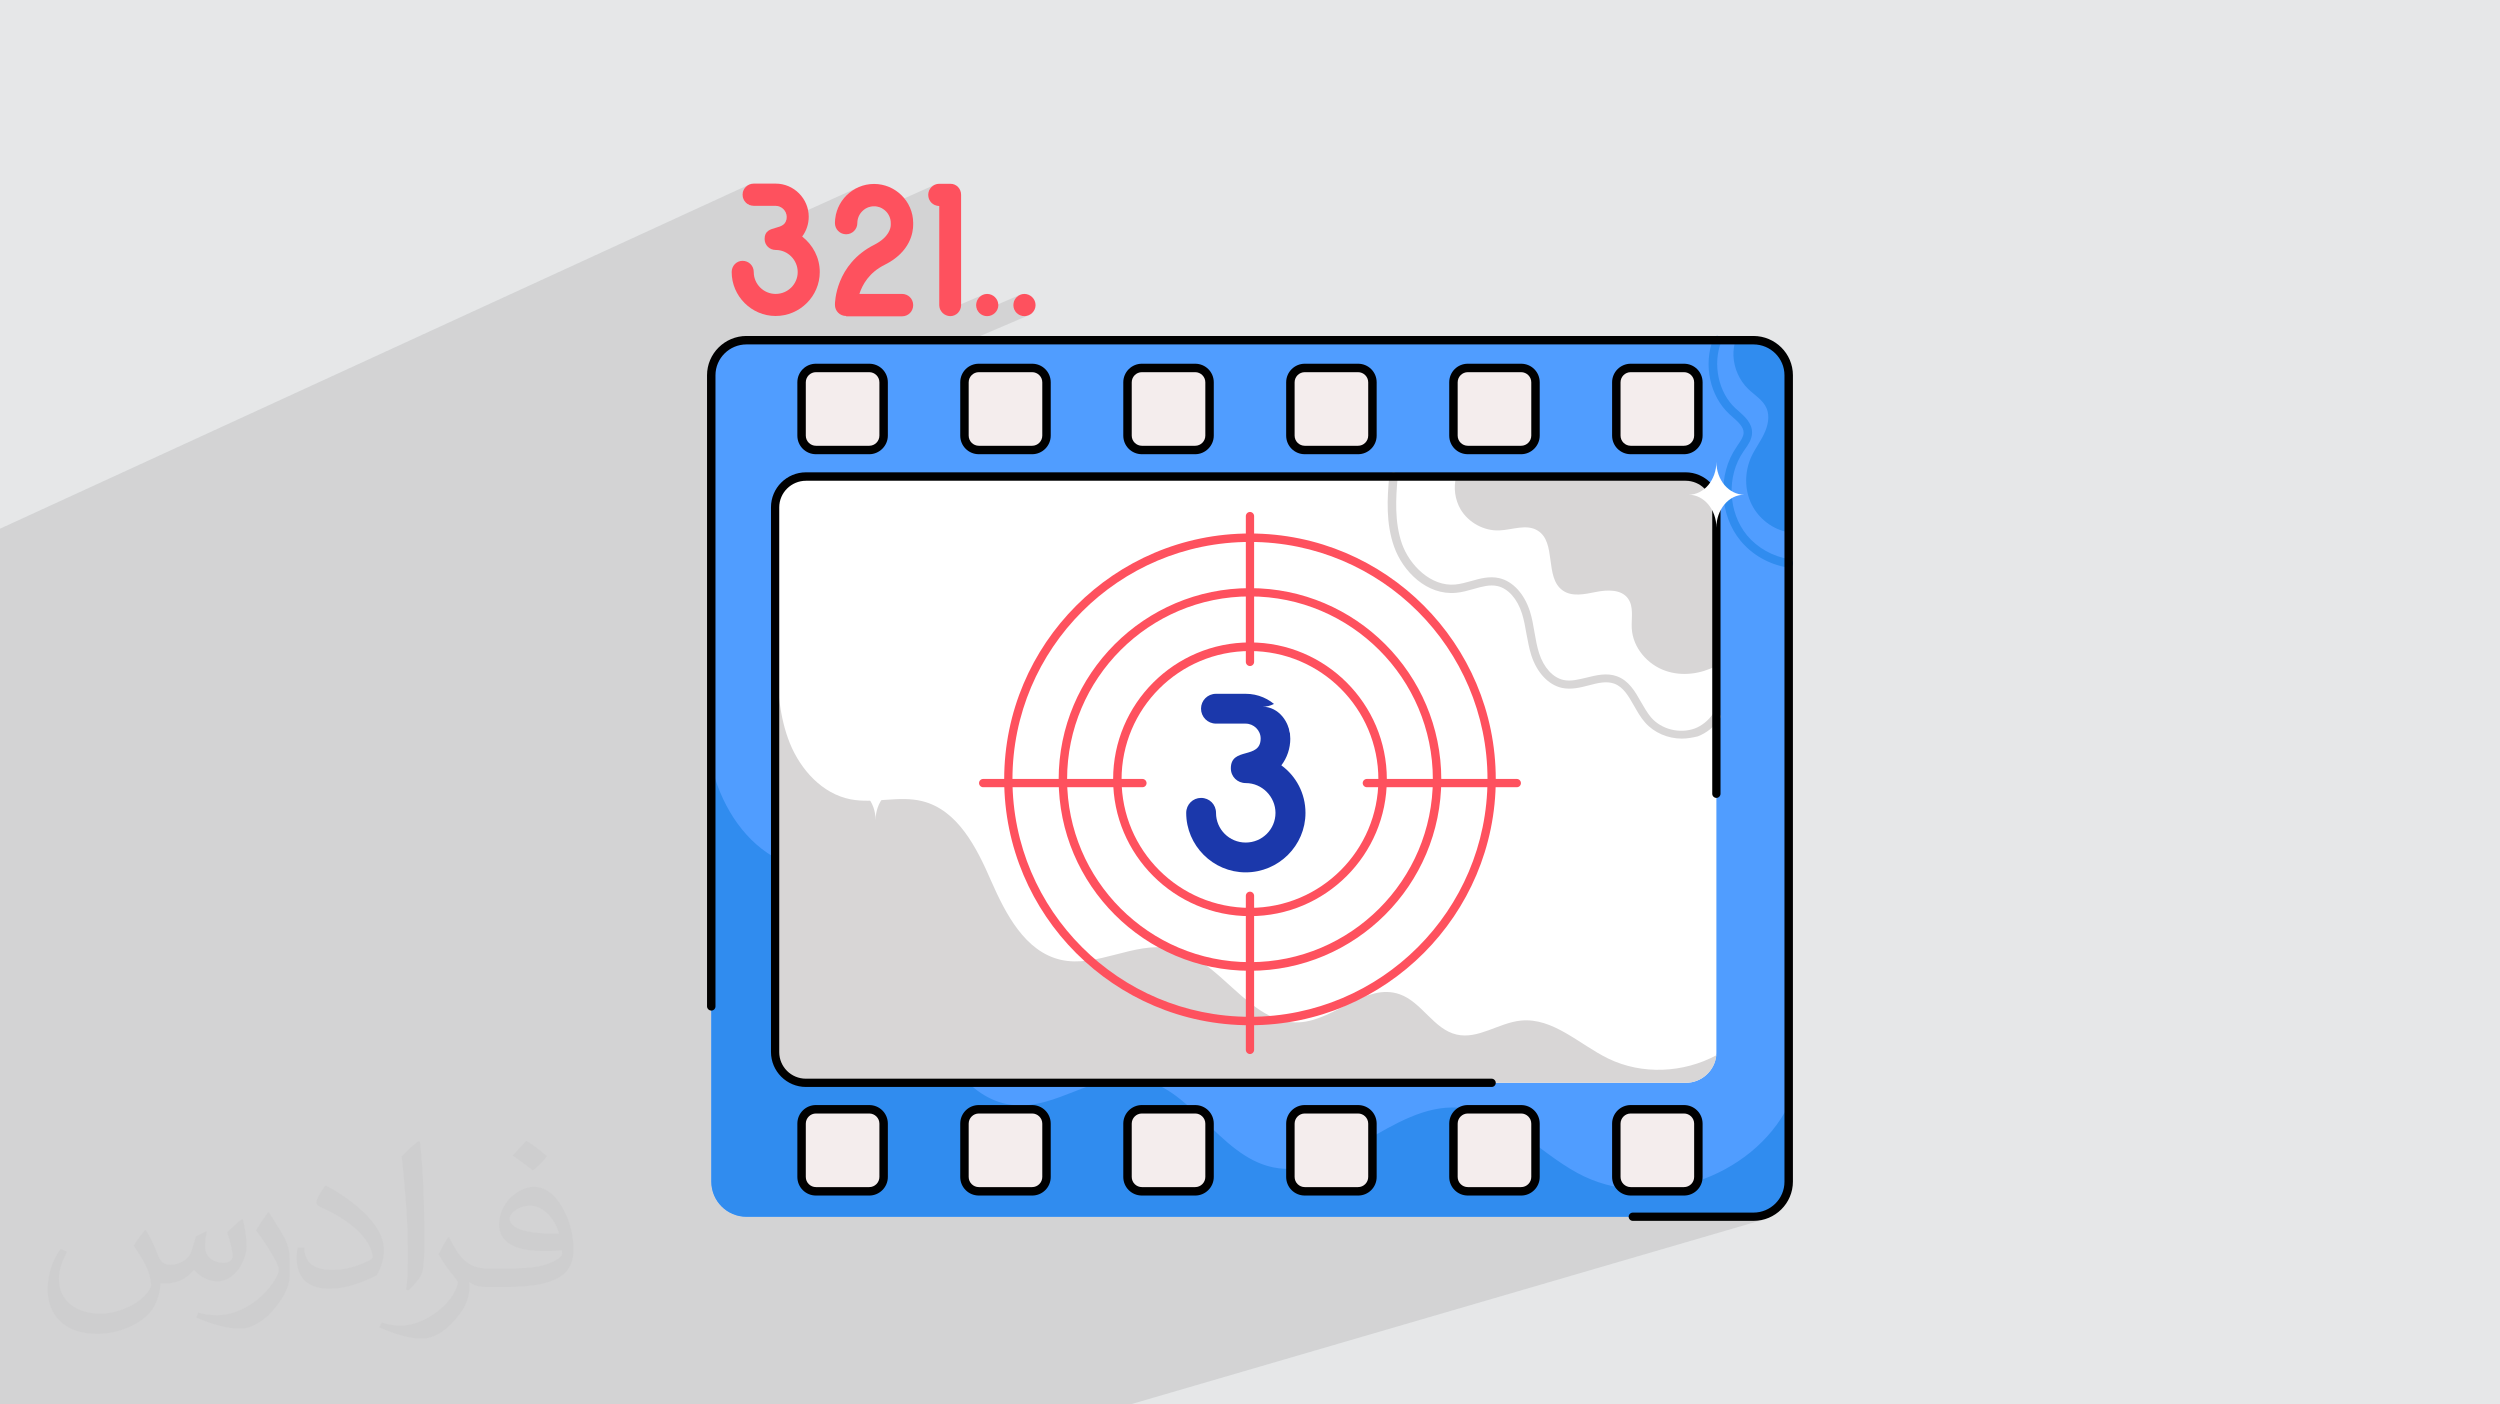 <?xml version="1.0" encoding="UTF-8"?>
<!DOCTYPE svg PUBLIC "-//W3C//DTD SVG 1.0//EN" "http://www.w3.org/TR/2001/REC-SVG-20010904/DTD/svg10.dtd">
<!-- Creator: CorelDRAW -->
<svg xmlns="http://www.w3.org/2000/svg" xml:space="preserve" width="94.192mm" height="52.917mm" version="1.0" style="shape-rendering:geometricPrecision; text-rendering:geometricPrecision; image-rendering:optimizeQuality; fill-rule:evenodd; clip-rule:evenodd"
viewBox="0 0 9404.92 5283.66"
 xmlns:xlink="http://www.w3.org/1999/xlink"
 xmlns:xodm="http://www.corel.com/coreldraw/odm/2003"
 enable-background="new 0 0 66 66">
 <defs>
  <style type="text/css">
   <![CDATA[
    .fil5 {fill:black;fill-rule:nonzero}
    .fil10 {fill:#1B38AB;fill-rule:nonzero}
    .fil4 {fill:#308CEF;fill-rule:nonzero}
    .fil3 {fill:#509DFF;fill-rule:nonzero}
    .fil7 {fill:#D8D6D6;fill-rule:nonzero}
    .fil8 {fill:#F4EDED;fill-rule:nonzero}
    .fil9 {fill:#FE515E;fill-rule:nonzero}
    .fil6 {fill:white;fill-rule:nonzero}
    .fil2 {fill:#373435;fill-opacity:0.031}
    .fil1 {fill:#2B2A29;fill-opacity:0.102}
    .fil0 {fill:#E6E7E8}
   ]]>
  </style>
 </defs>
 <g id="Layer_x0020_1">
  <polygon class="fil0" points="-0,0 9404.92,0 9404.92,5283.66 -0,5283.66 "/>
  <polygon class="fil1" points="4251.04,5283.66 4231.24,5283.66 4231.18,5283.66 3809.17,5283.66 3745.91,5283.66 665.22,5283.66 176.34,5283.66 -0,5283.66 -0,4757.44 -0,4737.99 -0,2841.67 -0,2838.5 -0,2789 -0,2786.56 -0,2785.79 -0,2762.12 -0,2736.24 -0,2733.55 -0,2733.06 -0,2709.03 -0,2680.54 -0,2680.51 -0,2667.52 -0,2664.01 -0,2582.32 -0,2581.16 -0,2575.84 -0,2526.86 -0,2490.33 -0,2488.25 -0,2476.46 -0,2408.65 -0,2383.51 -0,2360.58 -0,2350.72 -0,2341.28 -0,2335.49 -0,2309.73 -0,2306.12 -0,2296.98 -0,2273.27 -0,2260.12 -0,2254.39 -0,2252.52 -0,2251.44 -0,2248.97 -0,2235.03 -0,2197.88 -0,2179.11 -0,2175.14 -0,2166.46 -0,2156.85 -0,2102.15 -0,2068.47 -0,2012.82 -0,1988.91 2819.13,694.03 2811.97,697.88 2805.73,702.98 2800.59,709.13 2796.72,716.18 2794.27,723.93 2793.41,732.23 2794.27,740.93 2796.72,748.94 2800.59,756.12 2805.73,762.31 2811.97,767.37 2819.13,771.16 2827.05,773.55 2835.57,774.38 2917.3,774.38 2925.63,775.23 2933.46,777.67 2940.61,781.53 2946.89,786.62 2952.1,792.77 2956.05,799.82 2958.57,807.58 2959.45,815.87 2957.16,827.57 3230.98,703.59 3218.12,709.81 3205.98,717.19 3194.64,725.68 3184.18,735.2 3174.67,745.65 3166.19,756.99 3158.8,769.13 3152.59,781.99 3147.62,795.5 3143.98,809.58 3141.74,824.17 3141.12,836.35 3263.57,781.29 3275.41,777.58 3288.17,776.29 3300.74,777.56 3312.5,781.2 3317.92,784.12 3517.24,694.67 3510.19,698.52 3504.04,703.6 3498.94,709.77 3495.09,716.8 3492.64,724.56 3491.79,732.86 3492.64,741.57 3495.09,749.58 3498.94,756.74 3504.04,762.93 3510.19,768.01 3517.24,771.8 3524.99,774.19 3533.29,775.02 3533.29,1147.87 3533.26,1147.88 3534.11,1156.12 3536.56,1163.81 3540.41,1170.78 3544.22,1175.34 3697.48,1109.02 3690.43,1112.91 3684.28,1118.05 3679.19,1124.28 3675.34,1131.44 3672.89,1139.37 3672.04,1147.87 3672.89,1156.36 3675.34,1164.2 3679.19,1171.26 3682.85,1175.65 3837.54,1109.02 3830.49,1112.91 3824.34,1118.05 3819.25,1124.28 3815.39,1131.44 3812.95,1139.37 3812.1,1147.87 3812.95,1156.36 3815.39,1164.2 3819.25,1171.26 3824.34,1177.37 3830.49,1182.39 3837.54,1186.15 3845.3,1188.53 3853.6,1189.36 3861.92,1188.51 3869.75,1186.06 2659.85,1703.7 2659.85,3786.26 2660.2,3789.35 2661.2,3792.25 2662.76,3794.89 2664.8,3797.2 2667.22,3799.13 2669.97,3800.58 2672.94,3801.5 2676.06,3801.82 2676.06,4445.05 2676.74,4458.61 2678.73,4471.77 2681.99,4484.47 2686.42,4496.63 2691.97,4508.2 2698.59,4519.12 2706.19,4529.29 2714.72,4538.68 2724.11,4547.21 2734.28,4554.81 2745.18,4561.42 2756.76,4566.99 2768.92,4571.42 2781.62,4574.67 2794.78,4576.67 2808.34,4577.35 6126.95,4577.35 6127.27,4580.44 6128.2,4583.34 6129.65,4585.98 6131.58,4588.29 6133.88,4590.21 6136.53,4591.67 6139.43,4592.6 6142.52,4592.92 6596.41,4592.92 6596.41,4592.94 6611.55,4592.18 6626.25,4589.93 6640.46,4586.3 "/>
  <path class="fil2" d="M548.54 4627.69c17.95,27.21 29.6,53.36 40.96,82.43 8.45,16.91 12.93,48.09 52.57,48.09 11.61,0 28.28,-3.42 43.06,-11.61 16.63,-8.73 29.32,-21.94 35.94,-42l15.85 -53.36 38.57 -19.02 2.64 2.64c-5.27,20.09 -6.59,39.36 -6.59,54.43 0,44.63 38.57,61.56 69.22,61.56 17.95,0 34.09,-8.73 34.09,-25.11 0,-21.13 -8.98,-57.06 -20.62,-89.29 17.95,-17.95 35.94,-35.94 56.53,-50.47l3.17 1.6c8.98,38.04 14,75.56 14,100.66 0,24.57 -10.83,51.79 -19.81,69.49 -18.49,34.87 -51.25,62.62 -90.87,62.62 -30.1,0 -63.65,-15.07 -86.66,-43.06l-1.32 0c-21.66,26.96 -55.22,51.25 -108.86,51.25l-16.63 0c-2.64,35.41 -10.29,60.49 -21.94,82.95 -31.95,62.34 -126.81,106.47 -216.1,106.47 -124.17,0 -186.51,-71.59 -186.51,-166.96 0,-58.91 19.27,-113.6 48.88,-152.42l24.29 10.04c-18.49,35.41 -30.91,68.68 -30.91,101.45 0,89.29 72.66,131.83 156.4,131.83 77.68,0 173.83,-49.41 191.28,-106.72 -6.59,-62.62 -30.1,-91.93 -66.04,-148.99 10.83,-19.02 24.83,-38.04 42.28,-58.38l3.17 0 0 0 0 0 -0.02 -0.09zm1432.13 -336.04c26.15,16.39 51.79,35.66 76.87,57.85 -14,19.81 -31.45,37.79 -53.11,53.64 -25.11,-20.34 -50.19,-37.79 -75.84,-56.27 17.42,-19.55 34.62,-38.29 52.04,-55.22l0 0 0 0 0 0 0 0 0 0 0.03 0zm13.47 244.11c-42.28,0 -76.87,27.75 -76.87,48.34 0,44.13 84.53,57.85 185.72,57.31 -12.68,-51.79 -57.06,-105.68 -108.86,-105.68l0.01 0.03zm-94.86 236.19c54.96,0 103.04,-1.6 139.74,-10.83 40.96,-10.29 75.56,-30.91 75.56,-45.17 0,-3.7 0,-8.19 -1.32,-11.89 -22.98,2.11 -49.41,2.11 -72.38,2.11 -74.49,0 -131.55,-16.91 -154.02,-58.66 -5.55,-11.61 -9.51,-24.57 -9.51,-39.36 0,-40.43 17.42,-79.79 48.09,-107 25.61,-22.45 53.89,-36.44 82.67,-36.44 52.04,0 93.51,41.75 122.57,107.54 15.85,35.94 26.68,77.4 26.68,129.72 0,34.87 -9.51,64.19 -31.17,85.85 -40.43,39.11 -114.92,53.89 -229.04,53.89l-51.79 0 0 0 -13.47 0c-28.28,0 -48.62,-5.02 -64.72,-17.42l-2.64 0c0.79,6.59 1.32,12.93 1.32,19.02 0,25.61 -8.45,58.38 -25.61,84.53 -50.72,75.3 -105.68,108.04 -153.24,108.04 -48.09,0 -107,-18.49 -160.11,-42.54l9.51 -18.49c17.17,7.13 40.96,11.89 73.7,11.89 85.85,0 198.66,-82.43 212.66,-163 -3.17,-6.59 -8.98,-15.32 -17.17,-24.57 -25.11,-29.85 -40.96,-54.68 -55.75,-80.83 12.68,-25.11 24.29,-45.17 35.13,-63.4l4.49 -0.53c36.72,74.77 69.99,117.55 144.23,117.55l11.61 0 0 0 53.89 0 0 0 0 0 0 0 0 0 0 0 0.09 0.01zm-371.98 79c6.34,-34.34 6.87,-72.91 6.87,-108.86l0 -53.36c0,-99.6 -12.68,-244.36 -22.98,-338.68 17.95,-19.27 43.06,-42 62.87,-57.31l5.81 1.6c13.47,118.62 16.63,256 16.63,383.06 0,33.3 -1.32,65.79 -4.49,89.55 -1.85,30.1 -19.27,52.83 -56.53,87.7l-8.19 -3.7zm-382.8 -157.19c1.85,46.77 24.83,83.49 105.15,83.49 49.93,0 92.19,-12.93 138.96,-35.13 8.45,-3.7 12.93,-8.73 12.93,-12.93 0,-29.32 -22.45,-68.15 -60.23,-103.55 -36.72,-33.3 -85.34,-62.62 -130.76,-82.18 -15.6,-6.59 -20.62,-13.47 -20.62,-20.09 0,-13.47 17.95,-41.75 32.77,-62.09l5.02 -0.53c52.04,27.21 110.17,67.64 153.24,112.53 39.11,41.47 63.4,83.49 63.4,129.19 0,33.81 -10.29,65.51 -26.96,95.11 -57.06,28.79 -117.83,50.72 -178.06,50.72 -73.17,0 -123.1,-34.34 -123.1,-114.92 0,-8.73 0,-22.19 3.17,-39.64l25.11 0 0 0 0 0 0 0 0 0 0 0 -0.02 0zm-132.37 -132.9l45.45 73.45c16.63,27.21 32.23,56.81 32.23,103.55l0 59.7c0,48.34 -30.91,100.13 -80.83,151.38 -39.11,34.62 -73.7,49.41 -105.68,49.41 -47.55,0 -101.98,-14.79 -164.85,-41.75l7.13 -18.49c19.81,5.27 42.79,9.77 71.06,9.77 90.36,-0.53 182.8,-66.57 225.08,-147.15 5.02,-9.26 6.87,-17.95 6.87,-24.04 0,-9.26 -5.02,-19.55 -8.98,-28.79 -22.98,-43.31 -48.62,-82.95 -76.87,-119.68 14.79,-23.25 29.6,-45.7 45.7,-67.9l3.7 0.53 0 0 0 0 0 0 0 0 0 0 -0.02 0.01z"/>
  <g id="_1690323551792">
   <g>
    <g>
     <path class="fil3" d="M6729.32 1411.76l0 3033.3c0,73.28 -59.65,132.29 -132.29,132.29l-3788.7 0c-73.27,0 -132.29,-59.01 -132.29,-132.29l0 -3033.3c0,-73.28 59.02,-132.29 132.29,-132.29l3788.08 0.03c73.27,0 132.92,59.01 132.92,132.29l0 -0.03z"/>
    </g>
    <g>
     <path class="fil4" d="M6729.32 1411.76l0 590.72c-59.65,-9.73 -113.47,-51.21 -140.06,-105.69 -27.22,-55.12 -26.59,-122.56 -0.63,-178.98 13.62,-29.82 34.36,-56.41 47.98,-86.24 14.27,-29.82 22.06,-65.48 9.07,-95.97 -13.62,-31.12 -45.38,-49.29 -69.37,-72.61 -33.06,-32.42 -53.18,-77.81 -55.12,-124.5 -0.64,-20.09 1.94,-39.55 7.8,-59.01l68.05 0.03c72.62,0 132.29,59.01 132.29,132.29l0 -0.03z"/>
    </g>
    <g>
     <path class="fil4" d="M6729.32 2135.41c-0.63,0 -1.93,0 -2.6,0 -70.67,-11.66 -134.23,-47.32 -178.31,-100.5 -81.05,-97.91 -87.54,-249.63 -15.57,-353.39l5.83 -9.07c10.37,-14.93 20.1,-29.19 20.76,-44.09 0.64,-22.06 -20.76,-41.49 -41.49,-59.65l-11.02 -9.73c-74.58,-68.75 -99.87,-186.11 -61.62,-285.32 3.24,-8.43 12.33,-12.32 20.76,-9.07 8.43,3.27 12.33,12.33 9.07,20.76 -33.06,85.6 -10.36,191.28 53.18,250.29l10.36 9.07c24.63,22.06 53.19,46.69 52.52,83.64 -0.64,24.63 -14.26,44.09 -26.59,61.62l-5.83 8.43c-64.18,92.74 -58.35,228.23 13.63,315.77 38.91,46.69 95.96,79.11 159.52,89.47 8.43,1.3 14.26,9.74 12.96,18.16 -1.3,7.8 -8.43,13.63 -15.57,13.63l0 -0.03z"/>
    </g>
    <g>
     <path class="fil4" d="M6729.32 4156.52l0 288.54c0,73.28 -59.65,132.29 -132.29,132.29l-3788.7 0c-73.27,0 -132.29,-59.01 -132.29,-132.29l0 -1565.93c33.73,138.76 110.87,271.68 232.8,343.66 105.7,62.25 236.66,73.92 336.53,143.95 139.42,98.57 183.51,280.12 239.93,441.57 56.41,160.82 163.41,335.87 333.3,349.5 154.33,12.32 295.68,-118 450.66,-101.17 208.14,22.7 313.84,291.14 518.74,334.59 243.8,51.88 448.06,-239.93 696.4,-224.36 173.12,10.36 298.28,164.05 450.67,246.4 273.62,148.49 656.84,20.09 794.3,-256.79l-0.03 0.03z"/>
    </g>
    <g>
     <path class="fil5" d="M6596.4 4592.92l-453.9 0c-8.43,0 -15.56,-7.14 -15.56,-15.57 0,-8.43 7.13,-15.57 15.56,-15.57l453.9 0c64.18,0 116.72,-51.88 116.72,-116.06l0 -3033.96c0,-64.18 -52.52,-116.06 -116.72,-116.06l-3788.08 0c-64.18,0 -116.72,51.88 -116.72,116.06l0 2374.5c0,8.44 -7.13,15.57 -15.57,15.57 -8.43,0 -16.2,-7.13 -16.2,-15.57l0 -2374.5c0,-81.71 66.78,-147.85 148.49,-147.85l3788.08 0.02c81.71,0 148.49,66.14 148.49,147.86l0 3033.29c0,81.72 -66.78,147.86 -148.49,147.86l0 -0.02z"/>
    </g>
    <g>
     <path class="fil6" d="M6456.97 1908.45l0 2049.66c0,3.89 0,7.79 -0.63,11.66 -5.84,58.35 -55.12,103.73 -115.44,103.73l-3308.88 0.03c-64.18,0 -116.06,-51.88 -116.06,-115.43l0 -2049.66c0,-64.18 51.88,-115.43 116.06,-115.43l3308.88 0.02c64.18,-0.64 116.06,51.22 116.06,115.43l0 -0.02z"/>
    </g>
    <g>
     <path class="fil7" d="M6456.97 1908.45l0 596.55c-59.01,30.49 -128.39,40.2 -190.64,18.8 -68.74,-23.35 -123.85,-87.54 -127.73,-160.16 -1.94,-38.25 8.43,-81.04 -14.26,-112.17 -25.29,-35.02 -77.81,-33.06 -119.97,-24.62 -42.79,8.43 -90.77,19.46 -125.79,-5.83 -68.75,-48.63 -22.06,-180.92 -94.02,-225 -41.49,-25.93 -95.31,-2.61 -143.95,-0.64 -57.71,2.6 -116.06,-29.2 -145.89,-79.11 -21.4,-36.95 -27.23,-81.71 -16.86,-122.56l863.04 -0.02c64.18,-1.3 116.06,50.58 116.06,114.77z"/>
    </g>
    <g>
     <path class="fil7" d="M6326.65 2778.62c-51.88,0 -104.4,-22.06 -138.12,-60.95 -16.86,-18.8 -29.2,-41.49 -41.5,-62.88 -20.76,-36.33 -40.19,-70.68 -74.57,-83 -29.2,-10.36 -60.96,-2.6 -95.32,6.49 -32.42,8.44 -66.14,16.86 -100.5,9.74 -51.22,-11.03 -94.68,-57.05 -116.06,-123.2 -8.44,-26.59 -12.97,-53.82 -18.16,-80.41 -4.53,-26.59 -9.07,-51.88 -16.86,-76.5 -17.49,-55.12 -51.88,-94.02 -92.07,-103.1 -28.53,-6.5 -58.35,1.94 -90.13,11.02 -21.4,5.83 -42.8,12.33 -65.49,14.27 -109.56,10.36 -200.37,-79.75 -233.43,-173.79 -31.12,-87.54 -25.93,-182.2 -18.16,-263.91 0.64,-8.44 8.43,-14.93 17.5,-14.27 8.43,0.64 14.92,8.44 14.26,17.5 -7.13,78.44 -12.32,168.58 16.2,250.29 28.53,80.41 108.94,161.45 200.38,153.02 19.46,-1.94 38.91,-7.13 59.65,-12.96 33.72,-9.74 69.37,-19.46 105.7,-11.03 51.22,11.67 94.01,58.35 115.43,124.5 8.44,26.59 12.97,53.82 17.5,80.41 4.53,26.59 9.07,51.88 16.85,76.5 17.5,55.12 52.52,93.38 92.74,101.81 27.23,5.83 55.76,-1.94 86.24,-9.07 36.95,-9.07 75.88,-18.8 113.47,-5.19 45.39,16.2 68.75,57.05 91.43,97.26 11.67,20.1 23.35,40.86 37.62,57.71 38.92,45.39 108.3,62.26 164.69,41.5 25.92,-9.74 49.91,-29.19 67.44,-53.82 5.2,-7.13 14.93,-9.07 22.06,-3.89 7.13,5.16 9.07,14.92 3.89,22.06 -20.75,29.82 -49.91,53.18 -82.34,65.48 -18.8,4.53 -39.56,8.43 -60.32,8.43l-0.02 0z"/>
    </g>
    <g>
     <path class="fil7" d="M6456.97 3969.77c-5.83,58.35 -55.12,103.73 -115.43,103.73l-3309.52 0.03c-64.18,0 -116.06,-51.88 -116.06,-115.43l0 -1470.62 3.24 -7.14c5.83,107 12.33,217.23 52.52,316.44 40.86,99.87 121.9,189.34 227.6,210.1 88.85,17.49 182.85,-14.93 270.39,7.13 132.93,33.06 204.24,173.78 258.72,299.58 55.12,125.13 127.74,265.85 261.32,296.97 136.82,31.76 276.88,-69.37 414.98,-42.79 186.74,35.66 293.74,288.54 483.72,278.18 132.93,-7.79 250.29,-149.78 376.72,-105.7 83.64,29.19 128.4,132.29 214.64,151.73 81.05,18.79 158.22,-44.09 241.22,-52.52 121.27,-12.33 219.81,89.47 328.74,142.65 127.73,62.25 283.35,54.48 407.2,-12.33l0 -0.02z"/>
    </g>
    <g>
     <path class="fil5" d="M5611.45 4089.1l-2579.42 0c-72.61,0 -131.62,-59.02 -131.62,-131.63l0 -2049c0,-72.61 59.01,-131.62 131.62,-131.62l3308.88 -0.03c72.62,0 131.63,59.01 131.63,131.63l0 1077.68c0,8.43 -7.13,15.56 -15.57,15.56 -8.43,0 -15.56,-7.13 -15.56,-15.56l0 -1077.68c0,-55.12 -44.75,-99.87 -100.51,-99.87l-3308.88 0.03c-55.12,0 -100.5,44.74 -100.5,99.86l0 2049.66c0,55.12 44.75,99.87 100.5,99.87l2579.42 -0.03c8.44,0 15.57,7.14 15.57,15.57 0,8.43 -6.5,15.57 -15.57,15.57z"/>
    </g>
    <g>
     <g>
      <path class="fil8" d="M3240.83 1692.54l-142 0c-46.05,0 -83,-37.61 -83,-83l0 -142c0,-46.05 37.62,-83 83,-83l142 0c46.05,0 83,37.62 83,83l0 142c0,46.05 -36.95,83 -83,83z"/>
     </g>
     <g>
      <path class="fil8" d="M3853.59 1692.54l-142 0c-46.05,0 -83,-37.61 -83,-83l0 -142c0,-46.05 37.61,-83 83,-83l142 0c46.05,0 83,37.62 83,83l0 142c0.64,46.05 -36.95,83 -83,83z"/>
     </g>
     <g>
      <path class="fil8" d="M4467 1692.54l-142.01 0c-46.05,0 -83,-37.61 -83,-83l0 -142c0,-46.05 37.61,-83 83,-83l142.01 0c46.05,0 83,37.62 83,83l0 142c0,46.05 -36.95,83 -83,83z"/>
     </g>
     <g>
      <path class="fil8" d="M5079.75 1692.54l-142.01 0c-46.05,0 -83,-37.61 -83,-83l0 -142c0,-46.05 37.61,-83 83,-83l142.01 0c46.05,0 83,37.62 83,83l0 142c0.64,46.05 -36.95,83 -83,83z"/>
     </g>
     <g>
      <path class="fil8" d="M5693.14 1692.54l-142 0c-46.05,0 -83,-37.61 -83,-83l0 -142c0,-46.05 37.61,-83 83,-83l142 0c46.05,0 83,37.62 83,83l0 142c0,46.05 -36.95,83 -83,83z"/>
     </g>
     <g>
      <path class="fil8" d="M6305.89 1692.54l-142 0c-46.05,0 -83,-37.61 -83,-83l0 -142c0,-46.05 37.61,-83 83,-83l142 0c46.05,0 83,37.62 83,83l0 142c0.64,46.05 -36.95,83 -83,83z"/>
     </g>
    </g>
    <g>
     <g>
      <path class="fil8" d="M3240.83 4482.01l-142 0c-46.05,0 -83,-37.61 -83,-83l0 -142c0,-46.05 37.62,-83 83,-83l142 0.03c46.05,0 83,37.61 83,83l0 142c0,45.38 -36.95,83 -83,83l0 -0.03z"/>
     </g>
     <g>
      <path class="fil8" d="M3853.59 4482.01l-142 0c-46.05,0 -83,-37.61 -83,-83l0 -142c0,-46.05 37.61,-83 83,-83l142 0.03c46.05,0 83,37.61 83,83l0 142c0.64,45.38 -36.95,83 -83,83l0 -0.03z"/>
     </g>
     <g>
      <path class="fil8" d="M4467 4482.01l-142.01 0c-46.05,0 -83,-37.61 -83,-83l0 -142c0,-46.05 37.61,-83 83,-83l142.01 0.03c46.05,0 83,37.61 83,83l0 142c0,45.38 -36.95,83 -83,83l0 -0.03z"/>
     </g>
     <g>
      <path class="fil8" d="M5079.75 4482.01l-142.01 0c-46.05,0 -83,-37.61 -83,-83l0 -142c0,-46.05 37.61,-83 83,-83l142.01 0.03c46.05,0 83,37.61 83,83l0 142c0.64,45.38 -36.95,83 -83,83l0 -0.03z"/>
     </g>
     <g>
      <path class="fil8" d="M5693.14 4482.01l-142 0c-46.05,0 -83,-37.61 -83,-83l0 -142c0,-46.05 37.61,-83 83,-83l142 0.03c46.05,0 83,37.61 83,83l0 142c0,45.38 -36.95,83 -83,83l0 -0.03z"/>
     </g>
     <g>
      <path class="fil8" d="M6305.89 4482.01l-142 0c-46.05,0 -83,-37.61 -83,-83l0 -142c0,-46.05 37.61,-83 83,-83l142 0.03c46.05,0 83,37.61 83,83l0 142c0.64,45.38 -36.95,83 -83,83l0 -0.03z"/>
     </g>
    </g>
    <g>
     <g>
      <path class="fil5" d="M3270.02 1708.74l-200.37 0c-38.92,0 -70.04,-31.12 -70.04,-70.04l0 -200.37c0,-38.92 31.12,-70.04 70.04,-70.04l200.37 0.02c38.92,0 70.04,31.12 70.04,70.04l0 200.37c0,38.26 -31.76,70.04 -70.04,70.04l0 -0.02zm-200.37 -308.64c-21.4,0 -38.25,17.49 -38.25,38.25l0 200.37c0,21.4 17.49,38.26 38.25,38.26l200.37 0c21.4,0 38.26,-17.5 38.26,-38.26l0 -200.37c0,-21.4 -17.5,-38.25 -38.26,-38.25l-200.37 0z"/>
     </g>
     <g>
      <path class="fil5" d="M3882.77 1708.74l-200.37 0c-38.92,0 -70.04,-31.12 -70.04,-70.04l0 -200.37c0,-38.92 31.12,-70.04 70.04,-70.04l200.37 0.02c38.92,0 70.04,31.12 70.04,70.04l0 200.37c0,38.26 -31.12,70.04 -70.04,70.04l0 -0.02zm-200.37 -308.64c-21.4,0 -38.26,17.49 -38.26,38.25l0 200.37c0,21.4 17.5,38.26 38.26,38.26l200.37 0c21.4,0 38.26,-17.5 38.26,-38.26l0 -200.37c0,-21.4 -17.5,-38.25 -38.26,-38.25l-200.37 0z"/>
     </g>
     <g>
      <path class="fil5" d="M4496.16 1708.74l-200.35 0c-38.92,0 -70.04,-31.12 -70.04,-70.04l0 -200.37c0,-38.92 31.76,-70.04 70.04,-70.04l200.35 0.02c38.92,0 70.04,31.12 70.04,70.04l0 200.37c0,38.26 -31.76,70.04 -70.04,70.04l0 -0.02zm-200.35 -308.64c-21.4,0 -38.25,17.49 -38.25,38.25l0 200.37c0,21.4 17.49,38.26 38.25,38.26l200.35 0c21.4,0 38.25,-17.5 38.25,-38.26l0 -200.37c0,-21.4 -17.49,-38.25 -38.25,-38.25l-200.35 0z"/>
     </g>
     <g>
      <path class="fil5" d="M5108.92 1708.74l-200.35 0c-38.92,0 -70.04,-31.12 -70.04,-70.04l0 -200.37c0,-38.92 31.76,-70.04 70.04,-70.04l200.35 0.02c38.92,0 70.04,31.12 70.04,70.04l0 200.37c0,38.26 -31.12,70.04 -70.04,70.04l0 -0.02zm-200.35 -308.64c-21.4,0 -38.25,17.49 -38.25,38.25l0 200.37c0,21.4 17.49,38.26 38.25,38.26l200.35 0c21.4,0 38.25,-17.5 38.25,-38.26l0 -200.37c0,-21.4 -17.49,-38.25 -38.25,-38.25l-200.35 0z"/>
     </g>
     <g>
      <path class="fil5" d="M5722.33 1708.74l-200.37 0c-38.92,0 -70.04,-31.12 -70.04,-70.04l0 -200.37c0,-38.92 31.12,-70.04 70.04,-70.04l200.37 0.02c38.92,0 70.04,31.12 70.04,70.04l0 200.37c0,38.26 -31.76,70.04 -70.04,70.04l0 -0.02zm-200.37 -308.64c-21.4,0 -38.26,17.49 -38.26,38.25l0 200.37c0,21.4 17.5,38.26 38.26,38.26l200.37 0c21.4,0 38.26,-17.5 38.26,-38.26l0 -200.37c0,-21.4 -17.5,-38.25 -38.26,-38.25l-200.37 0z"/>
     </g>
     <g>
      <path class="fil5" d="M6335.08 1708.74l-200.37 0c-38.92,0 -70.04,-31.12 -70.04,-70.04l0 -200.37c0,-38.92 31.76,-70.04 70.04,-70.04l200.37 0.02c38.92,0 70.04,31.12 70.04,70.04l0 200.37c0,38.26 -31.12,70.04 -70.04,70.04l0 -0.02zm-200.37 -308.64c-21.4,0 -38.26,17.49 -38.26,38.25l0 200.37c0,21.4 17.5,38.26 38.26,38.26l200.37 0c21.4,0 38.25,-17.5 38.25,-38.26l0 -200.37c0,-21.4 -17.49,-38.25 -38.25,-38.25l-200.37 0z"/>
     </g>
    </g>
    <g>
     <g>
      <path class="fil5" d="M3270.02 4497.58l-200.37 0c-38.92,0 -70.04,-31.12 -70.04,-70.04l0 -200.37c0,-38.92 31.12,-70.04 70.04,-70.04l200.37 0.05c38.92,0 70.04,31.12 70.04,70.04l0 200.37c0,38.92 -31.76,70.04 -70.04,70.04l0 -0.05zm-200.37 -308.64c-21.4,0 -38.25,17.49 -38.25,38.25l0 200.38c0,21.39 17.49,38.25 38.25,38.25l200.37 0c21.4,0 38.26,-17.5 38.26,-38.25l0 -200.38c0,-21.4 -17.5,-38.25 -38.26,-38.25l-200.37 0z"/>
     </g>
     <g>
      <path class="fil5" d="M3882.77 4497.58l-200.37 0c-38.92,0 -70.04,-31.12 -70.04,-70.04l0 -200.37c0,-38.92 31.12,-70.04 70.04,-70.04l200.37 0.05c38.92,0 70.04,31.12 70.04,70.04l0 200.37c0,38.92 -31.12,70.04 -70.04,70.04l0 -0.05zm-200.37 -308.64c-21.4,0 -38.26,17.49 -38.26,38.25l0 200.38c0,21.39 17.5,38.25 38.26,38.25l200.37 0c21.4,0 38.26,-17.5 38.26,-38.25l0 -200.38c0,-21.4 -17.5,-38.25 -38.26,-38.25l-200.37 0z"/>
     </g>
     <g>
      <path class="fil5" d="M4496.16 4497.58l-200.35 0c-38.92,0 -70.04,-31.12 -70.04,-70.04l0 -200.37c0,-38.92 31.76,-70.04 70.04,-70.04l200.35 0.05c38.92,0 70.04,31.12 70.04,70.04l0 200.37c0,38.92 -31.76,70.04 -70.04,70.04l0 -0.05zm-200.35 -308.64c-21.4,0 -38.25,17.49 -38.25,38.25l0 200.38c0,21.39 17.49,38.25 38.25,38.25l200.35 0c21.4,0 38.25,-17.5 38.25,-38.25l0 -200.38c0,-21.4 -17.49,-38.25 -38.25,-38.25l-200.35 0z"/>
     </g>
     <g>
      <path class="fil5" d="M5108.92 4497.58l-200.35 0c-38.92,0 -70.04,-31.12 -70.04,-70.04l0 -200.37c0,-38.92 31.76,-70.04 70.04,-70.04l200.35 0.05c38.92,0 70.04,31.12 70.04,70.04l0 200.37c0,38.92 -31.12,70.04 -70.04,70.04l0 -0.05zm-200.35 -308.64c-21.4,0 -38.25,17.49 -38.25,38.25l0 200.38c0,21.39 17.49,38.25 38.25,38.25l200.35 0c21.4,0 38.25,-17.5 38.25,-38.25l0 -200.38c0,-21.4 -17.49,-38.25 -38.25,-38.25l-200.35 0z"/>
     </g>
     <g>
      <path class="fil5" d="M5722.33 4497.58l-200.37 0c-38.92,0 -70.04,-31.12 -70.04,-70.04l0 -200.37c0,-38.92 31.12,-70.04 70.04,-70.04l200.37 0.05c38.92,0 70.04,31.12 70.04,70.04l0 200.37c0,38.92 -31.76,70.04 -70.04,70.04l0 -0.05zm-200.37 -308.64c-21.4,0 -38.26,17.49 -38.26,38.25l0 200.38c0,21.39 17.5,38.25 38.26,38.25l200.37 0c21.4,0 38.26,-17.5 38.26,-38.25l0 -200.38c0,-21.4 -17.5,-38.25 -38.26,-38.25l-200.37 0z"/>
     </g>
     <g>
      <path class="fil5" d="M6335.08 4497.58l-200.37 0c-38.92,0 -70.04,-31.12 -70.04,-70.04l0 -200.37c0,-38.92 31.76,-70.04 70.04,-70.04l200.37 0.05c38.92,0 70.04,31.12 70.04,70.04l0 200.37c0,38.92 -31.12,70.04 -70.04,70.04l0 -0.05zm-200.37 -308.64c-21.4,0 -38.26,17.49 -38.26,38.25l0 200.38c0,21.39 17.5,38.25 38.26,38.25l200.37 0c21.4,0 38.25,-17.5 38.25,-38.25l0 -200.38c0,-21.4 -17.49,-38.25 -38.25,-38.25l-200.37 0z"/>
     </g>
    </g>
    <g>
     <g>
      <path class="fil9" d="M4702.37 3856.94c-510.32,0 -924.66,-414.98 -924.66,-924.66 0,-509.67 414.34,-925.29 924.66,-925.29 510.31,0 924.65,414.98 924.65,924.66 0,509.67 -414.34,925.29 -924.65,925.29zm0 -1818.17c-492.79,0 -893.54,400.72 -893.54,893.54 0,492.81 400.71,892.87 893.54,892.87 492.81,0 893.53,-400.71 893.53,-893.53 0,-492.81 -400.71,-892.88 -893.53,-892.88z"/>
     </g>
     <g>
      <path class="fil9" d="M4702.37 3652.06c-396.85,0 -719.75,-322.91 -719.75,-719.75 0,-396.85 322.9,-719.75 719.75,-719.75 396.84,0 719.74,322.9 719.74,719.75 0,396.84 -322.9,719.75 -719.74,719.75zm0 -1408.38c-379.33,0 -687.97,308.64 -687.97,687.97 0,379.32 308.64,687.96 687.97,687.96 379.32,0 687.96,-308.64 687.96,-687.96 0,-379.33 -308.64,-687.97 -687.96,-687.97z"/>
     </g>
     <g>
      <path class="fil9" d="M4702.37 3446.49c-284.02,0 -514.85,-230.83 -514.85,-514.84 0,-284.02 230.83,-514.85 514.85,-514.85 284.01,0 514.84,230.83 514.84,514.85 0,284.01 -230.83,514.84 -514.84,514.84zm0 -997.27c-266.5,0 -483.07,216.57 -483.07,483.06 0,266.5 216.57,483.06 483.07,483.06 266.49,0 483.06,-216.56 483.06,-483.06 0,-266.49 -216.57,-483.06 -483.06,-483.06z"/>
     </g>
    </g>
    <g>
     <path class="fil9" d="M4702.37 2505.64c-8.44,0 -15.57,-7.13 -15.57,-15.56l0 -548.57c0,-8.43 7.13,-15.57 15.57,-15.57 8.43,0 15.56,7.14 15.56,15.57l0 548.57c0,8.43 -7.13,15.56 -15.56,15.56z"/>
    </g>
    <g>
     <path class="fil9" d="M4702.37 3965.24c-8.44,0 -15.57,-7.13 -15.57,-15.57l0 -579.69c0,-8.43 7.13,-15.56 15.57,-15.56 8.43,0 15.56,7.13 15.56,15.56l0 579.69c0,8.44 -7.13,15.57 -15.56,15.57z"/>
    </g>
    <g>
     <path class="fil9" d="M5706.13 2961.5l-564.14 0c-8.43,0 -15.56,-7.13 -15.56,-15.57 0,-8.43 7.13,-15.56 15.56,-15.56l564.14 0c8.43,0 15.56,7.13 15.56,15.56 0,8.44 -6.49,15.57 -15.56,15.57z"/>
    </g>
    <g>
     <path class="fil9" d="M4297.75 2961.5l-599.12 0c-8.44,0 -15.57,-7.13 -15.57,-15.57 0,-8.43 7.13,-15.56 15.57,-15.56l599.12 0c8.43,0 15.57,7.13 15.57,15.56 0,8.44 -6.5,15.57 -15.57,15.57z"/>
    </g>
    <g>
     <g>
      <path class="fil9" d="M3083.91 1023.37c0,90.78 -74.57,165.35 -165.98,165.35 -90.78,0 -165.35,-74.57 -165.35,-165.35 0,-23.35 18.15,-42.15 40.85,-42.15 23.35,0 42.16,18.15 42.16,42.15 0,45.39 36.95,82.35 82.35,82.35 46.04,0 83,-36.95 83,-82.35 0,-44.74 -36.96,-83 -82.35,-83 -23.35,0 -42.16,-17.49 -42.16,-41.49 0,-60.31 83,-23.35 83,-83 0,-22.7 -19.45,-41.5 -42.15,-41.5l-81.74 0c-23.35,0 -42.15,-18.15 -42.15,-42.15 0,-22.7 18.79,-41.5 42.15,-41.5l82.38 -0.02c68.74,0 124.49,56.41 124.49,124.49 0,27.9 -9.07,53.82 -24.63,74.58 40.2,31.76 66.15,79.11 66.15,133.57l-0.03 0.02z"/>
     </g>
     <g>
      <path class="fil9" d="M3183.12 1188.7c-23.35,0 -42.16,-18.16 -42.16,-42.16 0,-6.49 1.3,-152.38 149.12,-226.3 55.12,-28.53 60.96,-62.88 60.96,-74.58l0 -6.49c0,-35.02 -28.53,-62.88 -62.88,-62.88 -35.03,0 -62.89,28.53 -62.89,62.88 0,23.35 -18.79,42.16 -42.15,42.16 -23.35,0 -42.16,-18.8 -42.16,-42.16 0,-81.05 66.15,-147.19 147.2,-147.19 80.4,0 146.55,65.48 147.19,145.89l0 7.13c0,28.53 -9.74,102.44 -107,151.09 -59.01,29.19 -84.3,75.21 -95.31,109.56l160.18 0.05c23.35,0 42.15,18.16 42.15,42.16 0,23.35 -18.15,42.15 -42.15,42.15l-210.1 -0.02 0 -1.3z"/>
     </g>
     <g>
      <path class="fil9" d="M3533.28 1147.87l0 -372.86c-22.7,0 -41.5,-18.16 -41.5,-42.15 0,-22.7 18.8,-41.5 41.5,-41.5l42.13 0c22.7,0 40.19,18.16 40.19,41.5l0 414.97c0,22.7 -18.16,41.5 -40.85,41.5 -22.7,-0.64 -41.5,-18.8 -41.5,-41.5l0.03 0.03z"/>
     </g>
     <g>
      <path class="fil9" d="M3755.68 1147.87c0,22.7 -19.46,41.49 -42.16,41.49 -22.7,0 -41.49,-18.16 -41.49,-41.49 0,-23.33 18.79,-42.16 41.49,-42.16 22.7,0 42.16,18.8 42.16,42.16z"/>
     </g>
     <g>
      <path class="fil9" d="M3895.74 1147.87c0,22.7 -19.46,41.49 -42.16,41.49 -22.7,0 -41.49,-18.16 -41.49,-41.49 0,-23.33 18.79,-42.16 41.49,-42.16 22.7,0 42.16,18.8 42.16,42.16z"/>
     </g>
    </g>
    <g>
     <g>
      <g>
       <path class="fil10" d="M4911.16 3058.1c0,123.2 -101.17,223.7 -225,223.7 -123.19,0 -223.7,-101.17 -223.7,-223.7 0,-31.76 25.29,-56.41 55.76,-56.41 31.76,0 56.41,24.63 56.41,56.41 0,61.62 49.92,111.53 111.53,111.53 62.25,0 112.17,-49.91 112.17,-111.53 0,-60.31 -49.92,-112.17 -111.53,-112.17 -31.76,0 -56.41,-23.98 -56.41,-55.75 0,-81.71 112.17,-31.76 112.17,-112.17 0,-30.49 -25.93,-55.76 -56.41,-55.76l-111.51 -0.05c-31.76,0 -56.41,-25.29 -56.41,-56.41 0,-30.48 24.63,-55.76 56.41,-55.76l111.53 0c93.37,0 167.95,75.88 167.95,167.95 0,37.62 -12.32,73.28 -33.72,101.17 55.12,40.19 90.77,105.04 90.77,178.98l0 -0.03z"/>
      </g>
     </g>
    </g>
    <g>
     <path class="fil6" d="M3398.4 2961.5c-28.53,0 -55.12,13.63 -73.92,36.32 -18.8,22.7 -30.48,53.19 -30.48,87.55 0,-68.09 -46.69,-123.86 -104.4,-123.86 28.53,0 55.12,-13.63 73.91,-36.32 18.8,-22.7 30.49,-53.19 30.49,-87.55 0,34.36 11.66,64.85 30.48,87.55 18.8,22.06 44.75,36.32 73.92,36.32z"/>
    </g>
    <g>
     <path class="fil6" d="M6561.38 1861.12c-28.53,0 -55.12,13.63 -73.91,36.33 -18.8,22.7 -30.49,53.18 -30.49,87.54 0,-68.08 -46.68,-123.86 -104.39,-123.86 28.53,0 55.12,-13.62 73.91,-36.32 18.8,-22.7 30.48,-53.18 30.48,-87.54 0,34.36 11.67,64.84 30.49,87.54 18.79,22.06 45.38,36.32 73.91,36.32z"/>
    </g>
    <g>
     <path class="fil6" d="M4959.15 2658.66c-28.53,0 -55.12,13.62 -73.92,36.32 -18.79,22.7 -30.48,53.18 -30.48,87.54 0,-68.08 -46.69,-123.85 -104.4,-123.85 28.53,0 55.12,-13.63 73.92,-36.33 18.79,-22.7 30.48,-53.18 30.48,-87.54 0,34.36 11.66,64.84 30.48,87.54 18.8,22.06 44.75,36.33 73.92,36.33z"/>
    </g>
    <g>
     <path class="fil6" d="M3471.03 2850.6c-14.92,0 -27.89,7.13 -37.61,18.15 -9.74,11.67 -15.57,27.23 -15.57,44.09 0,-34.36 -23.35,-62.88 -53.18,-62.88 14.93,0 27.89,-7.13 37.62,-18.16 9.73,-11.66 15.56,-27.23 15.56,-44.08 0,17.49 5.83,33.06 15.57,44.08 9.73,11.66 23.35,18.8 37.61,18.8z"/>
    </g>
    <g>
     <g>
      <path class="fil6" d="M3587.1 1948c0,30.49 -93.38,55.12 -208.14,55.12 -114.77,0 -208.13,-24.62 -208.13,-55.12 0,-30.48 93.37,-55.12 208.13,-55.12 114.77,0 208.14,24.63 208.14,55.12z"/>
     </g>
     <g>
      <path class="fil6" d="M3771.88 1948c0,12.97 -28.53,23.99 -64.18,23.99 -35.66,0 -64.18,-11.02 -64.18,-23.99 0,-12.96 29.19,-23.99 64.18,-23.99 35,0 64.18,10.37 64.18,23.99z"/>
     </g>
    </g>
    <g>
     <g>
      <path class="fil6" d="M6277.37 3565.15c-30.48,0.64 -55.76,-75.21 -52.52,-169.24 3.24,-94.04 34.36,-167.95 64.18,-165.35 30.49,2.6 48.63,78.45 45.39,169.24 -3.24,90.8 -26.59,164.69 -57.05,165.35z"/>
     </g>
     <g>
      <path class="fil6" d="M6281.26 3713.65c-12.96,0.64 -25.29,-22.06 -25.93,-51.22 -1.3,-28.53 9.08,-52.52 22.7,-52.52 12.97,0 24.63,22.7 25.29,51.22 0.64,27.89 -8.43,51.88 -22.06,52.52z"/>
     </g>
    </g>
   </g>
  </g>
 </g>
</svg>
